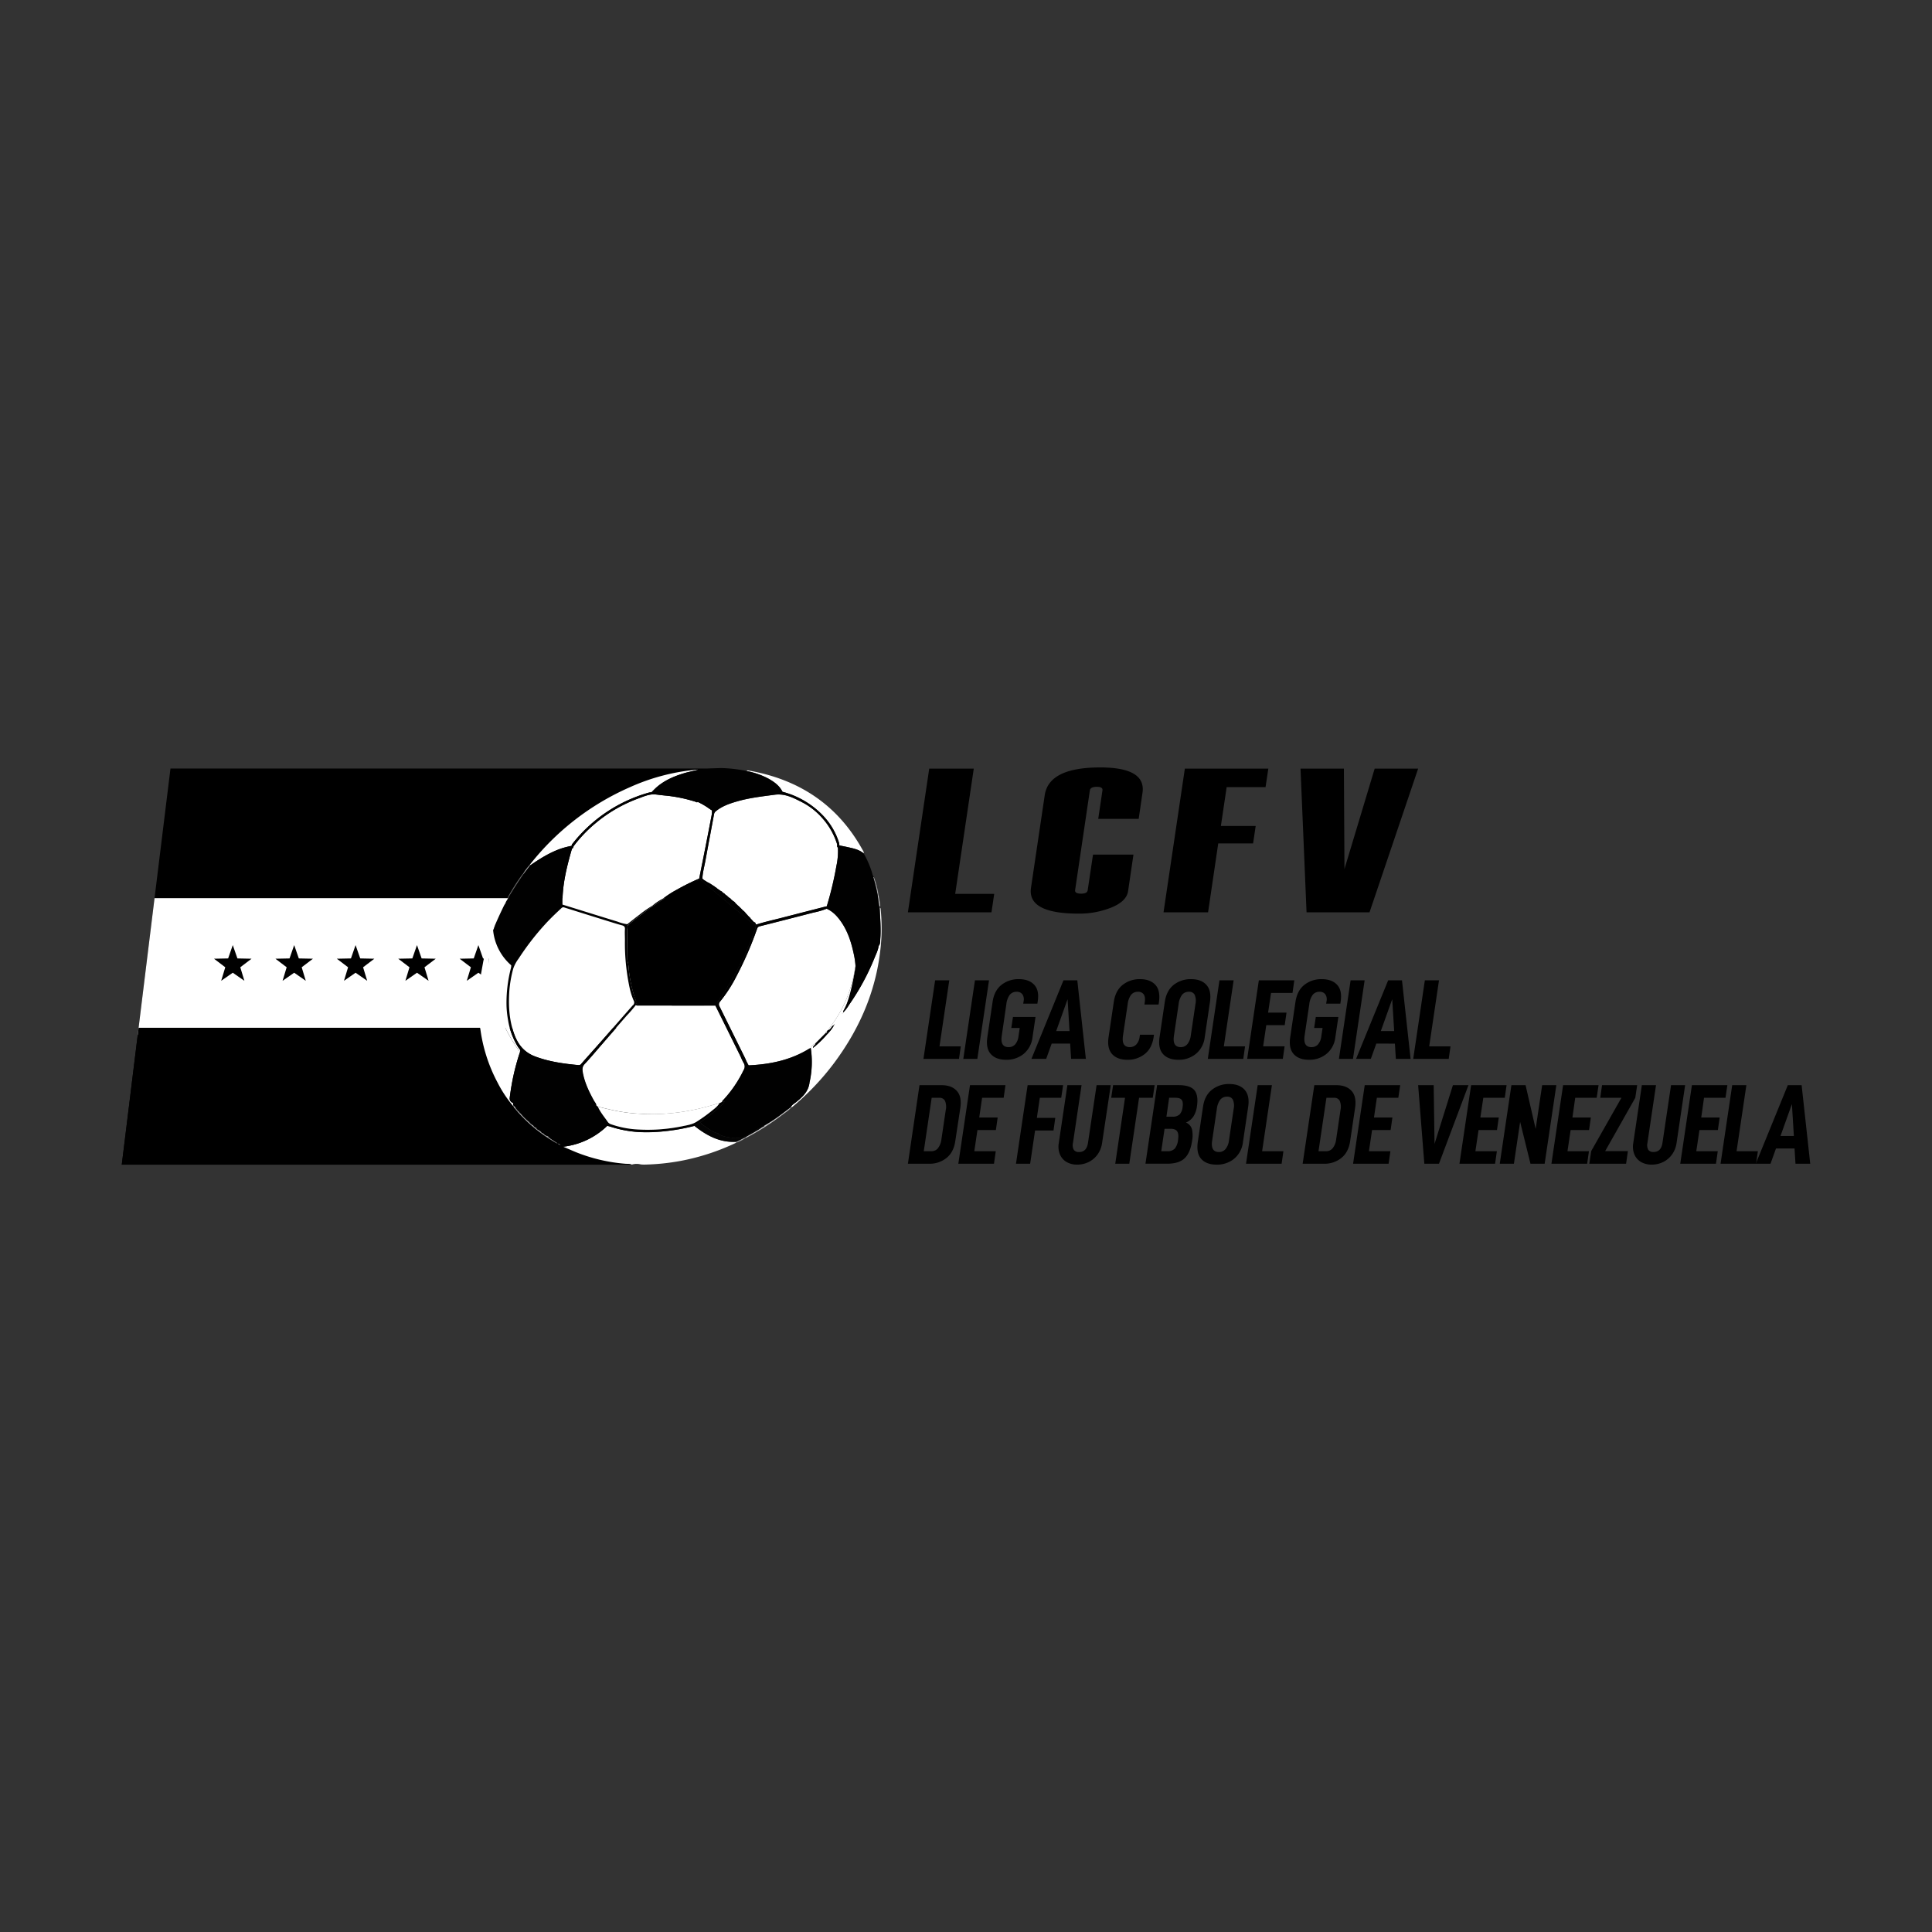 <svg id="Capa_1" data-name="Capa 1" xmlns="http://www.w3.org/2000/svg" xmlns:xlink="http://www.w3.org/1999/xlink" viewBox="0 0 1080 1080"><rect x="0" y="0" width="1080" height="1080" fill="#333333" stroke="none"/><defs><style>.cls-1{clip-path:url(#clip-path);}.cls-2{fill:#fff;}.cls-3{fill:#c4c4c5;}.cls-4{fill:#a4a4a5;}.cls-5{fill:#606060;}.cls-6{fill:#010101;}.cls-7{fill:#eee;}.cls-8{fill:#040404;}.cls-9{fill:#eaeaea;}</style><clipPath id="clip-path"><polygon points="357.93 651.05 68.07 651.05 95.3 429.6 401.96 429.6 357.93 651.05"/></clipPath></defs><polygon points="357.93 651.05 68.07 651.05 95.3 429.6 401.96 429.6 357.93 651.05"/><g class="cls-1"><rect class="cls-2" x="1.56" y="502.06" width="411.66" height="76.53"/><rect x="1.56" y="574.52" width="411.66" height="76.53"/></g><polygon points="130.12 543.76 123.64 548.27 125.93 540.71 119.63 535.93 127.53 535.77 130.12 528.31 132.72 535.77 140.62 535.93 134.32 540.71 136.61 548.27 130.12 543.76"/><polygon points="164.45 543.76 157.96 548.27 160.25 540.71 153.96 535.93 161.85 535.77 164.45 528.31 167.04 535.77 174.94 535.93 168.65 540.71 170.93 548.27 164.45 543.76"/><polygon points="198.77 543.76 192.29 548.27 194.58 540.71 188.28 535.93 196.18 535.77 198.77 528.31 201.37 535.77 209.26 535.93 202.97 540.71 205.26 548.27 198.77 543.76"/><polygon points="233.1 543.76 226.62 548.27 228.9 540.71 222.61 535.93 230.5 535.77 233.1 528.31 235.69 535.77 243.59 535.93 237.29 540.71 239.58 548.27 233.1 543.76"/><polygon points="267.42 543.76 260.94 548.27 263.23 540.71 256.93 535.93 264.83 535.77 267.42 528.31 270.02 535.77 277.92 535.93 271.62 540.71 273.91 548.27 267.42 543.76"/><path class="cls-2" d="M353.16,651.05c-1.12-.63-2.37-.39-3.55-.5a94.18,94.18,0,0,1-27.8-6.54c-2.21-.92-4.39-1.88-7-3a42.27,42.27,0,0,0,24.68-11.67,17.1,17.1,0,0,1,1.71.43,63.35,63.35,0,0,0,19,3.13,89.11,89.11,0,0,0,11.19-.54,109.59,109.59,0,0,0,16.79-3c.54.42,1.07.86,1.62,1.26,6.39,4.77,13.29,8.1,21.53,7.66v.6a125.82,125.82,0,0,1-30.85,10.07,124.09,124.09,0,0,1-20,2.06,16.18,16.18,0,0,1-2.94-.18A10.63,10.63,0,0,0,353.16,651.05Z"/><path class="cls-2" d="M491.12,528.75c1-1,.81-2.33.92-3.59.53-5.92,0-11.82-.3-17.73.61.12.54.61.58,1a110.44,110.44,0,0,1,.34,16.47c-1.63,25.92-11.09,48.85-26.5,69.48a145,145,0,0,1-22.84,24.07,1.72,1.72,0,0,1-1,.55l-.23-.2c.62-1.3,1.91-1.93,2.94-2.76,3.58-2.89,6.84-5.93,7.45-10.84,0-.44.18-.87.26-1.3a52,52,0,0,0,.44-18.12,5,5,0,0,1,2.67-2.55c0,1-1.39,1.19-1.35,2.53a55.87,55.87,0,0,0,7.8-7.53,22.62,22.62,0,0,0,3.94-5.12.61.61,0,0,0,.29-.59l.29-.3.13-.13-.13.12-.3.3a.59.59,0,0,0-.3.59c-.78.09-1.09.72-1.51,1.25s-.86,1.31-1.73,1.45a31.79,31.79,0,0,1,3.1-4.44,71.51,71.51,0,0,0,9.14-18.47,98.67,98.67,0,0,0,3-12.92c.44.27.69-.2,1.05-.25a11.74,11.74,0,0,1,0,1.78,73.13,73.13,0,0,1-7.41,22.8,3.07,3.07,0,0,0-.57,1.65c-.09.11-.19.21-.28.31l-.22.33.11.08.12-.4.31-.28a22.48,22.48,0,0,0,3.31-4.33,131.8,131.8,0,0,0,14.24-26.26C489.71,533.26,490.86,531.15,491.12,528.75Z"/><path class="cls-2" d="M482.8,477.07c-2.6-2.22-5.84-2.81-9-3.53-1.52-.34-3.06-.63-4.59-.94a8,8,0,0,0-.17-1.46,38.52,38.52,0,0,0-8.62-14.86,48,48,0,0,0-23-13.67c-1.72-3.51-4.76-5.6-8-7.42A43.29,43.29,0,0,0,417.3,431c.5-.56,1.12-.27,1.66-.18,27.82,5,49.32,19.16,63.19,44.22C482.5,475.64,483,476.25,482.8,477.07Z"/><path class="cls-3" d="M442.31,619c-1.24,1.65-3,2.67-4.61,3.9a139.76,139.76,0,0,1-19.93,12.79c-.35.19-.72.33-1.08.49l-.32-.31c3.27-2,6.71-3.68,9.85-5.89h0c.48-.21,1-.37,1.19-.95a81.83,81.83,0,0,0,8.82-5.81l5.86-4.42Z"/><path class="cls-4" d="M490.61,500.35a95.22,95.22,0,0,0-2.37-9.7.36.36,0,0,1,.23-.47,50.74,50.74,0,0,1,2.63,10.14Z"/><path class="cls-3" d="M490.61,500.35l.49,0c.29,1.65.6,3.3.84,5,.07.52.42,1.21-.43,1.5Z"/><path class="cls-4" d="M416.37,635.91l.32.31a22.75,22.75,0,0,1-5.37,2.65v-.6C413.11,637.72,414.64,636.58,416.37,635.91Z"/><path class="cls-2" d="M390,448.24a39.82,39.82,0,0,1,6.7,3.95c.43.31.9.54,1.3.88a18,18,0,0,1-.11,2.21q-1.69,8.91-3.44,17.8c-1.18,6-2.39,12-3.59,18.06a129.12,129.12,0,0,0-12.58,6.25,53,53,0,0,0-7.48,4.83,30.39,30.39,0,0,0-6.16,4.12,59.22,59.22,0,0,0-7.17,5c-2.18,1.61-4.28,3.33-6.42,5l-.3.23-.17.07a24.63,24.63,0,0,1-5.4-1.45c-10.25-3.14-20.48-6.34-30.72-9.52-.24-10.75,2.33-21,5.28-31.22.8-.24.69-1.11,1.1-1.64A76.18,76.18,0,0,1,333,460.1a80.52,80.52,0,0,1,23.85-13.77c3.07-1.12,6.13-2.55,9.55-2.23,1.66.16,3.32.41,5,.57a81.16,81.16,0,0,1,17.58,3.57C389.24,448.34,389.62,448.77,390,448.24Z"/><path class="cls-2" d="M389.87,430.21A116.19,116.19,0,0,0,352.24,440,145.17,145.17,0,0,0,296,483.61l.49.05c5.38-3.7,10.89-7.15,17.1-9.31a46.57,46.57,0,0,1,6-1.53c-.08-.73.45-1.2.83-1.68a82.66,82.66,0,0,1,42-28,5,5,0,0,1,1.74-.23c1-1,2-2.09,3.12-3.05,4.45-3.78,9.66-6,15.16-7.65,2.55-.78,5.19-1.2,7.75-1.93A1,1,0,0,1,389.87,430.21Z"/><path class="cls-5" d="M283.88,502.41l-.17-.55a120,120,0,0,1,8.41-13.29c.08-.1.24-.14.36-.21l.22.33C289.59,493.16,286.68,497.75,283.88,502.41Z"/><path class="cls-4" d="M296,483.61l.49.05-3.8,5-.22-.33A30.32,30.32,0,0,1,296,483.61Z"/><path class="cls-2" d="M270.24,535.48a1.1,1.1,0,0,0,.72-.85q1.05-4.07,2.12-8.11c.62,0,.57.44.54.83-.07,1-.23,2-.26,3.08a101.29,101.29,0,0,0,1.75,21.91,87.75,87.75,0,0,0,14.8,34.7c.24.33.42.67.89.67a127.11,127.11,0,0,0-5.46,23c-.15,1.07-.32,2.14-.42,3.22a2.57,2.57,0,0,0,1.89,2.6.16.16,0,0,0,.13.17c-.25.2-.21.4,0,.6-.3.37.53.71,0,1.09A67.91,67.91,0,0,1,278.06,605a88.42,88.42,0,0,1-9.51-29.54c-.05-.39-.17-.77-.26-1.16a150.06,150.06,0,0,1-.58-16.69,91.61,91.61,0,0,1,1.08-11.46,14.84,14.84,0,0,0,.09-1.63c.44-2.46.89-4.92,1.33-7.38C270.32,536.62,270.61,536.06,270.24,535.48Z"/><path class="cls-2" d="M290.8,587.71c-.47,0-.65-.34-.89-.67a87.75,87.75,0,0,1-14.8-34.7,101.29,101.29,0,0,1-1.75-21.91c0-1,.19-2,.26-3.08,0-.39.08-.84-.54-.83a48.85,48.85,0,0,1,2.12-6.32c.05-.13.31-.19.47-.28a29.76,29.76,0,0,0,10.12,19.67,5.45,5.45,0,0,1-.17,1.6A77.33,77.33,0,0,0,283.14,562a53.29,53.29,0,0,0,.89,8.35,40.47,40.47,0,0,0,5.6,15c.45.68,1.18,1.22,1.23,2.14A.66.66,0,0,1,290.8,587.71Z"/><path class="cls-6" d="M331.87,617.74l1.46.26.85.63c1.35,3,3.43,5.5,5.29,8.17a3.69,3.69,0,0,0,1.83,1.63,54.38,54.38,0,0,0,15,3,96.76,96.76,0,0,0,24.84-1.77c2.91-.62,5.9-1,8.51-2.74a88.52,88.52,0,0,0,7.81-5.59c1.68-1.41,3.61-2.62,4.69-4.65l1.4-.71,1.49-.26-.83,1.25a88.42,88.42,0,0,1-12.49,10.18l-3.56,2.26a109.59,109.59,0,0,1-16.79,3,89.11,89.11,0,0,1-11.19.54,63.35,63.35,0,0,1-19-3.13,17.1,17.1,0,0,0-1.71-.43c-1.22-2.29-3-4.21-4.42-6.37A37.48,37.48,0,0,1,331.87,617.74Z"/><path class="cls-4" d="M301.51,631.91l0,.11.11,0,1,.77a1.34,1.34,0,0,0,.78.62l.36.18,0-.05a3.68,3.68,0,0,0,1.9,1.37l.95.3c-.22.61.25.65.62.78h.07c.11.41.45.53.81.62l0,.06,3.56,2.31c-.39.28-.58,0-.77-.07a82.69,82.69,0,0,1-21.75-17.65,1.58,1.58,0,0,1-.13-.26l.27-.28,1.18,1.06a.41.41,0,0,0,.43.44,29.18,29.18,0,0,0,4.9,4.91l0,.12.11,0a6.09,6.09,0,0,0,2.19,1.84l0,0a2.43,2.43,0,0,0,1.75,1.38c.07.68.67.85,1.12,1.16Z"/><path class="cls-4" d="M313.42,640a2.17,2.17,0,0,1-1.6-.79C312.59,639.19,313,639.72,313.42,640Z"/><path class="cls-3" d="M287,618.37c.19-.35.4,0,.6,0l.28.3.56,1-.27.27A3.51,3.51,0,0,1,287,618.37Z"/><path class="cls-3" d="M289.36,620.73l-.27.28a3,3,0,0,1-.95-1.14l.27-.27Z"/><path class="cls-7" d="M282.82,504.16a3.52,3.52,0,0,1-.83,1.6C281.94,505.06,282,504.39,282.82,504.16Z"/><path class="cls-7" d="M276.56,517.54a.52.52,0,0,1-.25.6C275.86,517.72,276.17,517.61,276.56,517.54Z"/><path class="cls-8" d="M388.17,629.35l3.56-2.26c-.12,1.35,1.09,1.62,1.85,2.2,2.43,1.81,4.88,3.61,7.92,4.31.12.59.65.69,1.09.86a18.53,18.53,0,0,0,6.35,1.45c1.36.57,2.78.16,4.16.28a3.45,3.45,0,0,0,1.73-.27,95,95,0,0,0,8.95-5.08c.81-.29,1.46-1,2.44-.82-3.14,2.21-6.58,3.91-9.85,5.89-1.73.67-3.26,1.81-5.05,2.36-8.24.44-15.14-2.89-21.53-7.66C389.24,630.21,388.71,629.77,388.17,629.35Z"/><path class="cls-2" d="M455.84,583.27a5,5,0,0,0-2.67,2.55,7.7,7.7,0,0,0-.92.43c-10.36,6.39-21.83,8.73-33.8,9.27a25.86,25.86,0,0,1-1.9-3.84q-7.17-14.52-14.33-29a2.22,2.22,0,0,1,.23-2.78,78.79,78.79,0,0,0,9.24-14.29,194.49,194.49,0,0,0,11.51-26.5,1.9,1.9,0,0,1,1.55-1.34q15-3.78,30-7.67a40.28,40.28,0,0,0,7.31-2.13c3.54,1.54,6,4.28,8.14,7.36,3.72,5.38,5.65,11.48,7,17.82a43.33,43.33,0,0,1,1,6.89,98.67,98.67,0,0,1-3,12.92,71.51,71.51,0,0,1-9.14,18.47,31.79,31.79,0,0,0-3.1,4.44,1,1,0,0,0-.58.61,1.31,1.31,0,0,0-.92,1.16Z"/><path class="cls-2" d="M392.61,491.39c.13-3.32,1-6.51,1.63-9.75,1.6-8.82,3.28-17.62,4.91-26.43a2.6,2.6,0,0,1,1-1.7c3.5-2.85,7.65-4.29,11.88-5.5,6.87-2,13.95-2.78,21-3.73,5.78-.78,10.4,1.71,15.12,4.09A38.55,38.55,0,0,1,459.37,457a39.23,39.23,0,0,1,8.53,14.77c.21.68-.27,1.52.5,2.05a38.84,38.84,0,0,1-.77,9.86,190.32,190.32,0,0,1-5.38,22.72,2.1,2.1,0,0,1-.21.39,3.15,3.15,0,0,0-.44,0q-12.35,3.17-24.68,6.35c-4.69,1.22-9.43,2.23-14.05,3.72l-.4-.12-.14-.47a.57.57,0,0,0-.57-.61.62.62,0,0,0-.24-.08l-.28-.31A4.12,4.12,0,0,0,421,515l-.41-.49-.3-.3a4.12,4.12,0,0,0-.28-.31c-.09-.11-.19-.21-.28-.31l-.29-.31a1,1,0,0,0-.56-.62l-.29-.31c-.09-.1-.19-.2-.28-.31l-.3-.3c-.13-.16-.27-.32-.4-.49l-.3-.3c-.1-.1-.2-.19-.29-.29a8.17,8.17,0,0,0-1.77-1.8l-.29-.3-.59-.6-.3-.3-.3-.3-.3-.29-.31-.28-.3-.3-.48-.38-.3-.31-.3-.29-.32-.29-.31-.29a2.44,2.44,0,0,0-1.23-1.14l-.3-.29-.31-.28-.49-.39-.32-.3a.88.88,0,0,0-.65-.53l-.32-.28-.5-.38-.32-.28a.9.9,0,0,0-.65-.53l-.32-.28-.51-.41a.93.93,0,0,0-.64-.52l-.32-.27-.52-.41a.86.86,0,0,0-.68-.48l-.52-.36-.35-.25-.53-.36-.35-.25-.54-.37a1.39,1.39,0,0,0-.88-.6,2.31,2.31,0,0,0-1.21-.85,1.64,1.64,0,0,0-.89-.61,1.56,1.56,0,0,0-.93-.54,1.88,1.88,0,0,0-1.12-.66c-.13-.07-.25-.15-.37-.23l-2.16-1.37c-.06-.33-.29-.37-.57-.36Z"/><path class="cls-9" d="M471,566.31l-.12.4-.11-.08.22-.33Z"/><path class="cls-4" d="M466.21,573.14a.59.59,0,0,1,.3-.59h0a.61.61,0,0,1-.29.59Z"/><path class="cls-9" d="M471.28,566l-.31.28h0c.09-.1.19-.2.28-.31Z"/><path class="cls-4" d="M466.81,572.25l.13-.12-.13.13Z"/><path class="cls-4" d="M466.81,572.26l-.29.3h0l.3-.3Z"/><path class="cls-8" d="M426.21,630c0-.83.61-.87,1.19-.95C427.22,629.65,426.69,629.81,426.21,630Z"/><path d="M286.94,616.71c.22.2.27.4,0,.6C286.73,617.11,286.69,616.91,286.94,616.71Z"/><path class="cls-2" d="M349.3,525.57a119.08,119.08,0,0,0,2.69,27,37,37,0,0,0,2.23,6.9,2.07,2.07,0,0,1-.45,2.52c-4.9,5.54-9.74,11.13-14.63,16.69-4,4.59-8.12,9.16-12.18,13.73-.72.82-1.44,1.63-2.14,2.45a1.59,1.59,0,0,1-1.45.57c-8.2-.76-16.3-1.88-24.1-4.78-5.92-2.2-9.51-6.34-11.67-12.13-2.93-7.82-3.42-15.92-2.91-24.1a65.9,65.9,0,0,1,2.23-12.94,19.82,19.82,0,0,1,3-5.57,146,146,0,0,1,14.32-18.65c3-3.34,6.26-6.46,9.56-9.51a1.48,1.48,0,0,1,1.7-.4q13.25,4.19,26.53,8.29c1.88.58,3.77,1.17,5.67,1.67,1.16.31,1.73.81,1.64,2.15C349.2,521.5,349.3,523.54,349.3,525.57Z"/><path class="cls-2" d="M400,562.1,414,590.62a34.18,34.18,0,0,0,1.72,3.61,3.62,3.62,0,0,1,0,3.89,67,67,0,0,1-11.45,16.82,1.8,1.8,0,0,0-.64,1l-1.4.71c-2.17.61-4.34,1.25-6.52,1.84a119.19,119.19,0,0,1-33.39,4.34c-1.63,0-3.24-.19-4.86-.25a90.93,90.93,0,0,1-14.89-2c-2.78-.59-5.54-1.29-8.32-1.94l-.85-.63c-.06-1.12-.86-1.88-1.35-2.77-2.77-5-5.21-10.1-6.23-15.77-.3-1.7-.35-3.14,1-4.61,3.4-3.63,6.58-7.47,9.85-11.23q6.88-7.93,13.79-15.84a73.88,73.88,0,0,0,5.13-5.93,2.78,2.78,0,0,0,1.42.27Z"/><path d="M364.77,506.58c2.16-1.26,4.18-2.72,6.21-4.18,4-2.32,7.95-4.88,12.13-6.93,2.51-1.23,5.06-2.37,7.59-3.55.41-.19.8-.45,1.16.06.22.19.3.67.75.35l-.08,0c-.15.49.32.54.55.73,7.14,6,14.27,12.06,21.46,18a91.74,91.74,0,0,0,7.68,6.24v-.07l.15.31c.33.49-.22,1-.06,1.44h0a33.83,33.83,0,0,0-2.36,6.54h0a2.28,2.28,0,0,0-.58,1.49h0a3.94,3.94,0,0,0-.89,2.07h0a3.76,3.76,0,0,0-.9,2.08h0a6.25,6.25,0,0,0-1.18,2.67h0a.72.72,0,0,0-.33.87h0c-.37.07-.33.34-.3.61h0a15.75,15.75,0,0,0-2.38,4.76h0c-.36.07-.36.32-.3.61v0c-.27,0-.25.16-.25.34h0a.51.51,0,0,0-.3.59h0a.51.51,0,0,0-.3.59h0a.51.51,0,0,0-.31.58h0a1.36,1.36,0,0,0-.62,1.18h0c-.33.08-.37.31-.3.6h0c-.26,0-.27.14-.27.33h0a.48.48,0,0,0-.31.58h0a1.26,1.26,0,0,0-.62,1.18h0c-.25,0-.26.15-.26.33h0a.48.48,0,0,0-.31.58h0a1.27,1.27,0,0,0-.62,1.17h0c-.32.08-.39.3-.32.59l0,0c-.27,0-.28.15-.28.33h0c-.31.08-.37.31-.31.59h0c-.24,0-.27.14-.26.33h0a1.24,1.24,0,0,0-.64,1.16h0c-.26,0-.28.14-.28.33h0c-.31.09-.37.31-.32.59h0c-.23,0-.27.14-.26.33h0a1.29,1.29,0,0,0-.64,1.16h0c-.25,0-.28.14-.28.33h0a.44.44,0,0,0-.32.58h0c-.24,0-.28.13-.28.32h0a.44.44,0,0,0-.32.58h0c-.24,0-.28.13-.27.32h0a.44.44,0,0,0-.33.58h0c-.24,0-.28.14-.28.33h0a.44.44,0,0,0-.33.58h0c-.24,0-.28.13-.28.32h0a.45.45,0,0,0-.32.59h0c-.24,0-.28.12-.29.31h0a.43.43,0,0,0-.34.58h0c-.28-.06-.33.16-.43.33-.21.48-.34,1-1.1.61a2.89,2.89,0,0,0-1.18,0H357.42c-.74,0-1.49.12-1.86-.75-.37-1.06-.77-2.12-1.11-3.19a78.17,78.17,0,0,1-3-14.85,19,19,0,0,0-.73-4.68L350.53,520a7.41,7.41,0,0,0,.2-2.44,79.35,79.35,0,0,1,7.9-6.39C360.65,509.58,362.72,508.1,364.77,506.58Z"/><path class="cls-8" d="M295.87,627.14a29.18,29.18,0,0,1-4.9-4.91c1.11-.05,1.45,1,2.14,1.53s1.06,1,1.59,1.45C295,625.91,296,626.18,295.87,627.14Z"/><path class="cls-8" d="M289.36,620.73l-.95-1.13-.56-1,.4,0c1,.88,2.2,1.63,2.29,3.18Z"/><path d="M288.25,618.61l-.4,0-.28-.3C287.93,618.1,288.17,618.14,288.25,618.61Z"/><path d="M305.75,634.93a3.68,3.68,0,0,1-1.9-1.37c.56-.2,1,.21,1.53.27C305.51,634.19,305.63,634.56,305.75,634.93Z"/><path d="M308.2,636.62c-.36-.09-.7-.21-.81-.62C307.91,635.87,308.42,635.76,308.2,636.62Z"/><path d="M307.32,636c-.37-.13-.84-.17-.62-.78C307.13,635.3,307.55,635.39,307.32,636Z"/><path class="cls-8" d="M298.2,629.12a6.09,6.09,0,0,1-2.19-1.84A2,2,0,0,1,298.2,629.12Z"/><path class="cls-8" d="M300,630.47a2.43,2.43,0,0,1-1.75-1.38c.87-.27,1.21.58,1.82.85Z"/><path d="M302.69,632.81l-1-.77C302.22,632,302.75,632,302.69,632.81Z"/><path d="M301.51,631.91l-.42-.28.29-.24Z"/><path d="M303.83,633.61l-.36-.18c.08-.09.18-.28.24-.26C304,633.23,303.86,633.44,303.83,633.61Z"/><path class="cls-2" d="M334.18,618.63c2.78.65,5.54,1.35,8.32,1.94a90.93,90.93,0,0,0,14.89,2c1.62.06,3.23.23,4.86.25a119.19,119.19,0,0,0,33.39-4.34c2.18-.59,4.35-1.23,6.52-1.84-1.08,2-3,3.24-4.69,4.65a88.52,88.52,0,0,1-7.81,5.59c-2.61,1.76-5.6,2.12-8.51,2.74a96.76,96.76,0,0,1-24.84,1.77,54.38,54.38,0,0,1-15-3,3.69,3.69,0,0,1-1.83-1.63C337.61,624.13,335.53,621.62,334.18,618.63Z"/><path class="cls-3" d="M462.39,576.45c0,.63-.18,1.11-.92,1.16A1.31,1.31,0,0,1,462.39,576.45Z"/><path class="cls-6" d="M491.74,507.43c-.35-.12-.31-.38-.23-.65l-.9-6.43a95.22,95.22,0,0,0-2.37-9.7.36.36,0,0,1,.23-.47,3.07,3.07,0,0,1-.56-.82,51.26,51.26,0,0,0-5.11-12.29c-2.6-2.22-5.84-2.81-9-3.53-1.52-.34-3.06-.63-4.59-.94a8,8,0,0,0-.17-1.46,38.52,38.52,0,0,0-8.62-14.86,48,48,0,0,0-23-13.67h0c-1.72-3.51-4.76-5.6-8-7.42A43.29,43.29,0,0,0,417.3,431c-.75-.15-1.49-.33-2.25-.45a78.42,78.42,0,0,0-11.42-1.19c-3.76-.06-12.38.89-12.53.89h-.2a1.67,1.67,0,0,1-.52.08h-.2c-2.56.73-5.2,1.15-7.75,1.93-5.5,1.68-10.71,3.87-15.16,7.65-1.12,1-2.09,2-3.12,3.05h0a5,5,0,0,0-1.74.23,82.66,82.66,0,0,0-42,28c-.38.48-.91.95-.83,1.68a46.57,46.57,0,0,0-6,1.53c-6.21,2.16-11.72,5.61-17.1,9.31-1.26,1.68-2.53,3.35-3.8,5-3.11,4.47-6,9.06-8.82,13.72-.35.58-.71,1.16-1.06,1.75a3.52,3.52,0,0,1-.83,1.6q-2.88,5.81-5.43,11.78a.52.52,0,0,1-.25.6,5.21,5.21,0,0,1-.64,1.78,29.76,29.76,0,0,0,10.12,19.67,5.45,5.45,0,0,1-.17,1.6A77.33,77.33,0,0,0,283.14,562a53.29,53.29,0,0,0,.89,8.35,40.47,40.47,0,0,0,5.6,15c.45.68,1.18,1.22,1.23,2.14h0a.66.66,0,0,1-.06.27,127.11,127.11,0,0,0-5.46,23c-.15,1.07-.32,2.14-.42,3.22a2.57,2.57,0,0,0,1.89,2.6,3.08,3.08,0,0,1-.75-1.61,3.08,3.08,0,0,0,.75,1.61.16.16,0,0,0,.13.17c.22.2.27.4,0,.6s.29.6.17.91c.15-.06.3.12.45.13.36-.25.6-.21.68.26,1,.88,2.2,1.63,2.29,3.18a.41.41,0,0,0,.43.44c1.11-.05,1.45,1,2.14,1.53s1.06,1,1.59,1.45a56.08,56.08,0,0,0,1.6-7.22,56.08,56.08,0,0,1-1.6,7.22c.29.7,1.31,1,1.17,1.93l0,.12.11,0a2,2,0,0,1,2.19,1.84l0,0c.87-.27,1.21.58,1.82.85h0l-.07.53c.07.68.67.85,1.12,1.16l.29-.24.13.52,0,.11.11,0c.57,0,1.1,0,1,.77a1.34,1.34,0,0,0,.78.62c.08-.09.18-.28.24-.26.24.06.15.27.12.44l0-.05c.56-.2,1,.21,1.53.27h0l.37,1.1.95.3c.43.07.85.16.62.78h.07c.52-.13,1-.24.81.62l0,.06a1.72,1.72,0,0,1,1.75.29,1.72,1.72,0,0,0-1.75-.29l3.23,2.09a17.09,17.09,0,0,1,3.7,2.19,42.12,42.12,0,0,0,24.4-11.62c-1.22-2.29-3-4.21-4.42-6.37a37.48,37.48,0,0,1-3.22-5.23c-1.21-2.07-2.36-4.17-3.39-6.31,1,2.14,2.18,4.24,3.39,6.31l1.46.26c-.06-1.12-.86-1.88-1.35-2.77-2.77-5-5.21-10.1-6.23-15.77-.3-1.7-.35-3.14,1-4.61,3.4-3.63,6.58-7.47,9.85-11.23q6.88-7.93,13.79-15.84a73.88,73.88,0,0,0,5.13-5.93,2.78,2.78,0,0,0,1.42.27l43.07,0L414,590.62a34.18,34.18,0,0,0,1.72,3.61,3.62,3.62,0,0,1,0,3.89,67,67,0,0,1-11.45,16.82,1.8,1.8,0,0,0-.64,1l1.49-.26c.21-.15.41-.31.6-.47-.19.16-.39.32-.6.47-.28.41-.56.83-.83,1.25a88.42,88.42,0,0,1-12.49,10.18c-.12,1.35,1.09,1.62,1.85,2.2,2.43,1.81,4.88,3.61,7.93,4.31.11.59.64.69,1.08.86a18.53,18.53,0,0,0,6.35,1.45h0c1.36.57,2.78.16,4.16.28a3.45,3.45,0,0,0,1.73-.27,95,95,0,0,0,8.95-5.08c.81-.29,1.46-1,2.43-.82,0-.83.61-.87,1.19-.95a81.83,81.83,0,0,0,8.82-5.81h0l5.86-4.42c.62-1.3,1.91-1.93,2.94-2.76,3.58-2.89,6.84-5.93,7.45-10.84,0-.44.18-.87.26-1.3a52,52,0,0,0,.44-18.12,7.7,7.7,0,0,0-.92.43c-10.36,6.39-21.83,8.73-33.8,9.27a25.86,25.86,0,0,1-1.9-3.84q-7.17-14.52-14.33-29a2.22,2.22,0,0,1,.23-2.78,78.79,78.79,0,0,0,9.24-14.29,194.49,194.49,0,0,0,11.51-26.5,1.9,1.9,0,0,1,1.55-1.34q15-3.78,30-7.67a40.28,40.28,0,0,0,7.31-2.13c3.54,1.54,6,4.28,8.14,7.36,3.72,5.38,5.65,11.48,7,17.82a43.93,43.93,0,0,1,1,6.75c-.16,1.58-2.67,17.54-6.36,24.47a3.07,3.07,0,0,0-.57,1.65l0,0a22.48,22.48,0,0,0,3.31-4.33,131.8,131.8,0,0,0,14.24-26.26c.88-2.18,2-4.29,2.29-6.69,1-1,.81-2.33.92-3.59C492.57,519.24,492,513.34,491.74,507.43Zm-66.47,88.31-.45,2.5.45-2.5ZM409.7,632.87c.1-.48.2-1,.29-1.45C409.9,631.9,409.8,632.39,409.7,632.87ZM433,594.55a1.62,1.62,0,0,1,.29.19.78.78,0,0,1,.22.38.78.78,0,0,0-.22-.38,1.62,1.62,0,0,0-.29-.19Zm.57-151.62-1.47.08Zm-8.35.87c-1.32.19-2.63.41-3.94.66C422.57,444.21,423.88,444,425.2,443.8Zm-5.9,1c-1.53.32-3.05.67-4.57,1.06C416.25,445.51,417.77,445.16,419.3,444.84Zm-8.36,2.09c-4.35,1.26-8.57,2.85-12.08,6a.9.9,0,0,1-.55.23.9.9,0,0,0,.55-.23C402.37,449.78,406.59,448.19,410.94,446.93ZM319.7,474.44c.8-.24.69-1.11,1.1-1.64A76.18,76.18,0,0,1,333,460.1a80.52,80.52,0,0,1,23.85-13.77c3.07-1.12,6.13-2.55,9.55-2.23,1.66.16,3.32.41,5,.57a81.16,81.16,0,0,1,17.58,3.57c.32.1.7.53,1,0a.48.48,0,0,0-.25-.3.48.48,0,0,1,.25.3,39.82,39.82,0,0,1,6.7,3.95c.43.31.9.54,1.3.88a18,18,0,0,1-.11,2.21q-1.69,8.91-3.44,17.8c-1.18,6-2.39,12-3.59,18.06a129.12,129.12,0,0,0-12.58,6.25,53,53,0,0,0-7.48,4.83h0a30.39,30.39,0,0,0-6.16,4.12,59.22,59.22,0,0,0-7.17,5c-2.18,1.61-4.28,3.33-6.42,5l-.3.23-.17.07a24.63,24.63,0,0,1-5.4-1.45c-10.25-3.14-20.48-6.34-30.72-9.52C314.18,494.91,316.75,484.64,319.7,474.44Zm87.14,27.08h0l0,0Zm1.79,1.47Zm3.56,3.27ZM422.25,517l-.14-.12.14.12Zm-.25-.62h0a.29.29,0,0,0,0,.09A.29.29,0,0,1,422,516.36Zm0,.35a.47.47,0,0,1,0-.17A.47.47,0,0,0,422,516.71Zm0-.36Zm-.66-.52h0l0,0Zm-.81-1.27Zm-2.13-2h0l0,0Zm-.29-.3Zm-.85-1.23h0Zm-1.48-.9h0l0,0Zm-.58-.69h0l.29.39ZM411.88,506Zm-.61-.58h0l0,0Zm-3.61-3.22h0l.08-.09Zm-3.27-2.68h0l.08-.07Zm-1.5-1.15h0l.08-.09Zm-.53-.36h0l.11-.12Zm-3.19-1.87Zm-1.2-.9Zm-.36-.51-.54-.14-.08-.11.08.11.54.14Zm-2.05-1.21h0l0,0ZM322,598.13h0q-1.2,6.38-2.42,12.74Q320.81,604.5,322,598.13Zm-5.64,0h0L314,598l2.39.16h0Zm-.11,2.31c0,.14,0,.27-.05.41C316.22,600.72,316.23,600.59,316.25,600.45Zm-.81,4.5c-.09.4-.18.81-.26,1.22C315.26,605.76,315.35,605.35,315.44,605Zm8.75.57c.49,1.69,1,3.38,1.38,5.09h0a3,3,0,0,0-.42,1.16,3.17,3.17,0,0,1,.41-1.16C325.2,608.9,324.68,607.21,324.19,605.52Zm.37-5.32a6.73,6.73,0,0,1-.1-.67,6.73,6.73,0,0,0,.1.67c.22,1.1.49,2.18.8,3.24C325.05,602.38,324.78,601.3,324.56,600.2Zm-.33-2.6Zm.16,1,0,.3Zm-.8-1.91h0Zm.05,0a1.64,1.64,0,0,1,.25.21h0A1.64,1.64,0,0,0,323.64,596.73Zm.28.25.15.22Zm-2.87-.42Zm-6.57-.7a64.13,64.13,0,0,1-13.19-3.08c-1.08-.38-2.15-.79-3.2-1.24,1.05.45,2.12.86,3.2,1.24a64.13,64.13,0,0,0,13.19,3.08c.86.12,1.72.23,2.58.32C316.2,596.09,315.34,596,314.48,595.86Zm-27.05,9.69.15-.74Zm.76-3.57c.37-1.57.76-3.14,1.19-4.7C289,598.84,288.56,600.41,288.19,602Zm3.36-11.74c-.19.57-.38,1.13-.56,1.7.18-.57.37-1.13.56-1.7a3,3,0,0,1,.15-.38A3,3,0,0,0,291.55,590.24Zm-.6-2.82a.34.34,0,0,1,.14,0A.34.34,0,0,0,291,587.42Zm.79,2.37a.35.35,0,0,1,.34-.21A.35.35,0,0,0,291.74,589.79Zm4.48,2.67a56.78,56.78,0,0,0,9.2,4.13,15.91,15.91,0,0,1,4,.76,15.91,15.91,0,0,0-4-.76A56.78,56.78,0,0,1,296.22,592.46Zm4.59,36A4.91,4.91,0,0,0,301,628,4.91,4.91,0,0,1,300.81,628.49Zm12.61,10.39a6.17,6.17,0,0,0,2.23,0A6.17,6.17,0,0,1,313.42,638.88Zm3.05-.09-.44.08Zm17.37-11.92a5.83,5.83,0,0,1-1.17,4.14c-.08.1-.17.19-.26.29.09-.1.18-.19.26-.29a5.83,5.83,0,0,0,1.17-4.14,6.55,6.55,0,0,0-.1-.79A6.55,6.55,0,0,1,333.84,626.87Zm-.45-1.85a2.52,2.52,0,0,1,.14.33,2.52,2.52,0,0,0-.14-.33c-1.45-3-3.74-5.46-5.06-8.53-.19-.44-.38-.87-.58-1.31.2.44.39.87.58,1.31C329.65,619.56,331.94,622,333.39,625Zm20.38-63c-4.9,5.54-9.74,11.13-14.63,16.69-4,4.59-8.12,9.16-12.18,13.73-.72.82-1.44,1.63-2.14,2.45a1.59,1.59,0,0,1-1.45.57c-8.2-.76-16.3-1.88-24.1-4.78-5.92-2.2-9.51-6.35-11.67-12.13-2.93-7.82-3.42-15.92-2.91-24.1a65.9,65.9,0,0,1,2.23-12.94,19.82,19.82,0,0,1,3-5.57,146,146,0,0,1,14.32-18.65c3-3.34,6.26-6.46,9.56-9.51a1.48,1.48,0,0,1,1.7-.4q13.25,4.19,26.53,8.29c1.88.58,3.77,1.17,5.67,1.67,1.16.31,1.73.81,1.64,2.15-.14,2,0,4.06,0,6.09a119.08,119.08,0,0,0,2.69,27,37,37,0,0,0,2.23,6.9A2.07,2.07,0,0,1,353.77,562Zm1.92-1.23a1.37,1.37,0,0,0,1.15.77A1.37,1.37,0,0,1,355.69,560.78Zm45.86-1a.35.35,0,0,0,.26-.32h0A.35.35,0,0,1,401.55,559.76Zm.79-1a.32.32,0,0,0,.06-.23h0A.32.32,0,0,1,402.34,558.79Zm.66-1.12h0a.32.32,0,0,1-.06.23A.32.32,0,0,0,403,557.67Zm.45-.6a.2.2,0,0,0,.12-.13A.2.2,0,0,1,403.45,557.07Zm.14-.29h0a.49.49,0,0,1,0,.12A.49.49,0,0,0,403.59,556.78Zm.31-.2a.47.47,0,0,0,0-.17.78.78,0,0,0,0-.21h0a.78.78,0,0,1,0,.21A.47.47,0,0,1,403.9,556.58Zm.28-.69h0a.48.48,0,0,1,0,.12A.48.48,0,0,0,404.18,555.89Zm.32-.58h0a.75.75,0,0,1,0,.2A.75.75,0,0,0,404.5,555.31Zm.28-.31h0a.3.3,0,0,1-.06.22A.3.3,0,0,0,404.78,555Zm.59-.9h0a.33.33,0,0,1-.06.23A.33.33,0,0,0,405.37,554.1Zm.76-1.19c.11,0,.14-.15.13-.29h0C406.27,552.76,406.24,552.86,406.13,552.91Zm1.48-2.38c.11,0,.14-.15.13-.29h0C407.75,550.38,407.72,550.48,407.61,550.53Zm1.37-2a.65.65,0,0,0,.15-.18A.65.65,0,0,1,409,548.56Zm.27-1h0c0,.07,0,.13,0,.2S409.26,547.65,409.25,547.58Zm.53-.69a.3.3,0,0,0,0-.22h0A.3.3,0,0,1,409.78,546.89Zm1.23-2.3h0a.41.41,0,0,1,0,.11A.41.41,0,0,0,411,544.59Zm.9-1.21a1.49,1.49,0,0,0,0-.56h0A1.49,1.49,0,0,1,411.91,543.38Zm.63-1.39a.59.59,0,0,0,0-.14A.59.59,0,0,1,412.54,542Zm.54-1.27h0a.34.34,0,0,1,0,.23A.34.34,0,0,0,413.08,540.72Zm.32-.3a.44.44,0,0,1-.06.16.44.44,0,0,0,.06-.16s0-.06,0-.09S413.4,540.39,413.4,540.42Zm2.14-4.24.09-.32Zm4.86-11.36a16.25,16.25,0,0,0,.75-1.58A16.25,16.25,0,0,1,420.4,524.82Zm1.91-5.78a19.31,19.31,0,0,1-.84,3.39,19.31,19.31,0,0,0,.84-3.39,33.83,33.83,0,0,0-2.36,6.54h0a2.89,2.89,0,0,1,0,.65,2.89,2.89,0,0,0,0-.65,2.28,2.28,0,0,0-.58,1.49h0a2.66,2.66,0,0,1-.13,1.17,2.66,2.66,0,0,0,.13-1.17,3.94,3.94,0,0,0-.89,2.07h0a2.73,2.73,0,0,1,0,.91,2.73,2.73,0,0,0,0-.91,3.76,3.76,0,0,0-.9,2.08h0a4,4,0,0,1-.05.78,3.28,3.28,0,0,1-.18.61,3.28,3.28,0,0,0,.18-.61,4,4,0,0,0,.05-.78,6.25,6.25,0,0,0-1.18,2.67h0a2.72,2.72,0,0,1,0,.39,2.72,2.72,0,0,0,0-.39.73.73,0,0,0-.34.86c-.36.07-.32.34-.29.61a15.85,15.85,0,0,0-2.37,4.74c-.35.07-.36.32-.31.59-.26,0-.24.16-.24.34h0a.55.55,0,0,1,0,.28.55.55,0,0,0,0-.28.51.51,0,0,0-.3.59h0a.82.82,0,0,1,0,.21.82.82,0,0,0,0-.21.51.51,0,0,0-.3.59h0a.58.58,0,0,1,0,.37.58.58,0,0,0,0-.37.51.51,0,0,0-.31.58,1.38,1.38,0,0,0-.62,1.17c-.33.08-.37.31-.31.59-.24,0-.25.15-.25.33h0a.59.59,0,0,1,0,.29.59.59,0,0,0,0-.29.48.48,0,0,0-.31.58,1.25,1.25,0,0,0-.62,1.17c-.24,0-.25.15-.25.33h0a.55.55,0,0,1,0,.28.55.55,0,0,0,0-.28.48.48,0,0,0-.31.58,1.27,1.27,0,0,0-.62,1.17c-.32.08-.38.29-.32.57-.25,0-.26.15-.26.33-.31.08-.37.3-.31.58-.24,0-.27.14-.26.33h0c0,.07,0,.13,0,.2s0-.13,0-.2a1.25,1.25,0,0,0-.64,1.15c-.25,0-.27.14-.27.32a.45.45,0,0,0-.32.58c-.22,0-.26.15-.25.33h0a1.26,1.26,0,0,1-.09.71,1.26,1.26,0,0,0,.09-.71,1.31,1.31,0,0,0-.64,1.15c-.24,0-.27.14-.27.33a.43.43,0,0,0-.32.57c-.23,0-.27.13-.27.32a.43.43,0,0,0-.32.57c-.24,0-.28.14-.27.32a.44.44,0,0,0-.33.57c-.23,0-.27.14-.27.32a.44.44,0,0,0-.32.58c-.23,0-.27.13-.27.31a.46.46,0,0,0-.33.58c-.23,0-.27.12-.28.31a.42.42,0,0,0-.33.56c-.25,0-.31.18-.4.34-.21.48-.34,1-1.1.61a2.89,2.89,0,0,0-1.18,0H357.42c-.74,0-1.49.12-1.86-.75-.37-1.06-.77-2.12-1.11-3.19a78.17,78.17,0,0,1-3-14.85,19,19,0,0,0-.73-4.68L350.53,520h0a7.41,7.41,0,0,0,.2-2.44,79.35,79.35,0,0,1,7.9-6.39c2-1.56,4.09-3,6.14-4.56h0c2.16-1.26,4.18-2.72,6.21-4.18,4-2.32,7.95-4.88,12.13-6.93,2.51-1.23,5.06-2.37,7.59-3.55.41-.19.8-.45,1.16.06a1.06,1.06,0,0,1,.54.07,1.06,1.06,0,0,0-.54-.07c.2.17.29.61.66.4-.12.47.34.52.56.71,7.14,6,14.27,12.06,21.46,18a91.74,91.74,0,0,0,7.68,6.24v-.06h0l.15.31c.33.49-.22,1-.06,1.44Zm-14.92,32.23a1,1,0,0,0,.09-.3A1,1,0,0,1,407.39,551.27Zm60.24-67.55a190.32,190.32,0,0,1-5.38,22.72,2.1,2.1,0,0,1-.21.39,3.15,3.15,0,0,0-.44,0q-12.35,3.17-24.68,6.35c-4.69,1.22-9.43,2.23-14.05,3.72h0l-.4-.13h0l-.14-.47a.57.57,0,0,0-.57-.61.62.62,0,0,0-.24-.08h0l-.28-.31h0A4.12,4.12,0,0,0,421,515l-.41-.49h0l-.3-.3h0c-.09-.1-.18-.21-.28-.31h0c-.09-.11-.19-.21-.28-.31l-.1.1.1-.1-.29-.31-.13.14h0l.13-.14a1,1,0,0,0-.56-.62l0,0,0,0-.29-.31h0c-.09-.1-.19-.2-.28-.31h0l-.3-.3c-.13-.16-.27-.32-.4-.49h0l-.3-.3h0c-.1-.1-.2-.19-.29-.29a8.17,8.17,0,0,0-1.77-1.8h0l-.29-.3-.1.11h0l.1-.11-.59-.6h0l-.3-.3h0l-.3-.3,0,0,0,0-.29-.29a1.21,1.21,0,0,0-.16.16h0l.15-.16-.31-.29h0l-.3-.3-.14.17h0c.05-.05.09-.11.14-.17l-.48-.38h0l-.3-.31h0l-.3-.29h0l-.32-.29h0l-.31-.29a2.46,2.46,0,0,0-1.22-1.14l-.05,0,0,0-.3-.29h0l-.31-.28-.15.16h0l.15-.16-.49-.39h0l-.32-.3-.15.16h0l.15-.16a.88.88,0,0,0-.65-.53h0l-.32-.28-.15.17h0l.15-.17-.5-.38h0l-.32-.28-.15.16h0l.15-.16a.9.9,0,0,0-.65-.53h0l-.32-.28a1.15,1.15,0,0,0-.14.17h0a1.15,1.15,0,0,1,.14-.17l-.51-.41a.93.93,0,0,0-.64-.52h0l-.32-.27-.15.17h0l.15-.17-.52-.41a.86.86,0,0,0-.68-.48h0l-.52-.36h0l-.35-.25c-.05.05-.09.11-.14.17h0a1.15,1.15,0,0,1,.14-.17l-.53-.36-.15.15h0l.15-.15-.35-.25a2.09,2.09,0,0,1-.14.17h0a2.09,2.09,0,0,0,.14-.17l-.54-.37-.13.17h0l.13-.17a1.39,1.39,0,0,0-.88-.6,2.31,2.31,0,0,0-1.21-.85l-.15.16h0l.15-.16a1.64,1.64,0,0,0-.89-.61,1.56,1.56,0,0,0-.93-.54l-.1.11h0l.1-.11a1.88,1.88,0,0,0-1.12-.66h0c-.13-.07-.25-.15-.37-.23a1.47,1.47,0,0,0-.1.13h0l.1-.13-2.16-1.37c-.06-.33-.29-.37-.56-.36.12-3.31,1-6.5,1.62-9.74,1.6-8.82,3.28-17.62,4.91-26.43a2.6,2.6,0,0,1,1-1.7c3.5-2.85,7.65-4.29,11.88-5.5,6.87-2,13.95-2.78,21-3.73,5.78-.78,10.4,1.71,15.12,4.09A38.55,38.55,0,0,1,459.37,457a39.23,39.23,0,0,1,8.53,14.77c.21.68-.27,1.52.5,2.05A38.84,38.84,0,0,1,467.63,483.72Z"/><path class="cls-6" d="M287,618.37v0a.38.38,0,0,0,.15-.18Q287,618.24,287,618.37Z"/><path class="cls-6" d="M464.7,574.39c-.48.59-.86,1.31-1.73,1.45a1,1,0,0,0-.58.61c0,.63-.18,1.11-.92,1.16l-5.63,5.66c0,1-1.39,1.19-1.35,2.53a55.87,55.87,0,0,0,7.8-7.53,22.62,22.62,0,0,0,3.94-5.12h0C465.43,573.23,465.12,573.86,464.7,574.39Z"/><polygon class="cls-6" points="426.22 630.02 426.21 630.02 426.21 630.02 426.22 630.02"/><path d="M554.24,510H507.52l11.92-80.33h24.9l-10.38,70h21.81Z"/><path d="M636.53,457.74H613.92l2.36-15.91c.19-1.31-.86-2-3.15-2s-3.69.65-3.89,2L601,497.56c-.19,1.31.91,2,3.31,2s3.54-.65,3.73-2L611,477.73h22.61l-3,20.39q-.85,5.72-9.27,9.16a48,48,0,0,1-18.37,3.44q-28.78,0-26.64-14.45l7.67-51.7Q586.26,429,615,429q25.77,0,23.66,14.22Z"/><path d="M707.45,440H685.71l-3.23,21.73h19.45l-1.44,9.75H681L675.32,510h-24.9l11.92-80.33H709Z"/><path d="M792.75,429.67,765.57,510h-35.2L727,429.67h24.25l.31,56.13,16.89-56.13Z"/><path d="M530.65,548l-5.47,36.92h11.9l-1,7H516.22L522.74,548Z"/><path d="M552.86,548l-6.52,43.92h-7.85L545,548Z"/><path d="M551.93,579.82l2.94-19.8q.92-6.24,4.94-9.46a15.23,15.23,0,0,1,9.81-3.21q5.53,0,8.48,3.12t2,9.23l-.2,1.34H572l.2-1.34a5,5,0,0,0-.71-3.92,3.77,3.77,0,0,0-3.14-1.37,4.75,4.75,0,0,0-3.9,1.72,10.77,10.77,0,0,0-1.89,5.16L560,578.92q-1,6.44,3.81,6.43a4.7,4.7,0,0,0,3.7-1.56,8.41,8.41,0,0,0,1.83-4.48l.69-4.65h-4.7l.92-6.18h12.61l-1.68,11.34a14.1,14.1,0,0,1-5,9.35,15,15,0,0,1-9.72,3.25c-3.82,0-6.68-1.07-8.6-3.21S551.32,583.93,551.93,579.82Z"/><path d="M587.89,583.38l-3.07,8.53h-8.24L594.49,548h7.73L607,591.91h-8.24l-.54-8.53Zm8.9-24.83-6.38,17.83h7.46Z"/><path d="M619.69,579.82l2.94-19.8q.93-6.24,4.94-9.46a15.23,15.23,0,0,1,9.81-3.21q5.54,0,8.47,3.18t2,9.68l-.2,1.33h-7.91l.18-1.27c.3-2,.1-3.47-.59-4.42a3.66,3.66,0,0,0-3.17-1.44,4.73,4.73,0,0,0-3.89,1.72,10.77,10.77,0,0,0-1.89,5.16l-2.62,17.63c-.64,4.29.64,6.43,3.81,6.43a4.9,4.9,0,0,0,3.6-1.46,7.47,7.47,0,0,0,1.89-4.33l.17-1.15h7.85l-.18,1.21q-.93,6.38-5,9.59a15.05,15.05,0,0,1-9.65,3.21c-3.81,0-6.68-1.07-8.59-3.21S619.08,583.93,619.69,579.82Z"/><path d="M648.2,579.82l2.94-19.8q.92-6.24,4.94-9.46a15.23,15.23,0,0,1,9.81-3.21c3.73,0,6.57,1.07,8.5,3.21s2.59,5.3,2,9.46l-2.94,19.8a14.06,14.06,0,0,1-5,9.35,15,15,0,0,1-9.72,3.25q-5.73,0-8.59-3.21T648.2,579.82Zm17.45-.9,2.61-17.63a8.61,8.61,0,0,0-.4-5.12,3.29,3.29,0,0,0-3.21-1.76,4.71,4.71,0,0,0-3.89,1.72,10.77,10.77,0,0,0-1.9,5.16l-2.61,17.63q-1,6.44,3.81,6.43a4.64,4.64,0,0,0,3.69-1.68A9.37,9.37,0,0,0,665.65,578.92Z"/><path d="M689.61,548l-5.48,36.92H696l-1,7H675.17L681.69,548Z"/><path d="M708.87,566.07h10.29l-1,7h-10.3l-1.76,11.84h12l-1,7H697.18L703.7,548h19.82l-1,7.06h-12Z"/><path d="M721.24,579.82l2.94-19.8q.93-6.24,4.94-9.46a15.23,15.23,0,0,1,9.81-3.21q5.54,0,8.48,3.12t2.05,9.23l-.2,1.34h-7.92l.2-1.34a5,5,0,0,0-.71-3.92,3.77,3.77,0,0,0-3.14-1.37,4.73,4.73,0,0,0-3.89,1.72,10.77,10.77,0,0,0-1.89,5.16l-2.62,17.63q-.94,6.44,3.81,6.43a4.74,4.74,0,0,0,3.71-1.56,8.48,8.48,0,0,0,1.82-4.48l.69-4.65h-4.7l.92-6.18h12.61l-1.68,11.34a14.06,14.06,0,0,1-5,9.35,15,15,0,0,1-9.72,3.25c-3.81,0-6.68-1.07-8.59-3.21S720.63,583.93,721.24,579.82Z"/><path d="M762.84,548l-6.52,43.92h-7.85L755,548Z"/><path d="M769.36,583.38l-3.06,8.53h-8.24L776,548h7.72l4.81,43.92h-8.24l-.53-8.53Zm8.9-24.83-6.38,17.83h7.47Z"/><path d="M804.41,548l-5.48,36.92h11.91l-1,7H790L796.5,548Z"/><path d="M526.33,606.62c3.74,0,6.57,1.06,8.51,3.18s2.6,5.26,2,9.42L534,637.94q-.91,6.18-4.93,9.39a15,15,0,0,1-9.68,3.21H507.52L514,606.62Zm-2,35.2a9.44,9.44,0,0,0,1.9-4.77l2.45-16.49a8.74,8.74,0,0,0-.4-5.13,3.31,3.31,0,0,0-3.22-1.75h-4.25l-4.42,29.86h4.24A4.61,4.61,0,0,0,524.36,641.82Z"/><path d="M547.4,624.7h10.3l-1,7h-10.3l-1.76,11.84h12l-1,7H535.71l6.52-43.92h19.82l-1,7.06H549Z"/><path d="M579.61,624.89h10.3l-1,7.06h-10.3l-2.75,18.59h-7.92l6.51-43.92h19.83l-1.05,7.06H581.27Z"/><path d="M592.51,645.32a11.42,11.42,0,0,1-.65-6.3l4.81-32.4h7.92l-4.78,32.21a5.55,5.55,0,0,0,.45,3.92,3.34,3.34,0,0,0,3,1.24c2.79,0,4.43-1.72,4.94-5.16L613,606.62h7.92L616.06,639a14.23,14.23,0,0,1-2.48,6.3,13.22,13.22,0,0,1-4.94,4.24,14.17,14.17,0,0,1-6.46,1.49,11.48,11.48,0,0,1-6-1.49A8.81,8.81,0,0,1,592.51,645.32Z"/><path d="M636.75,613.68l-5.47,36.86h-7.85l5.46-36.86h-7.72l1.05-7.06h23.23l-1.05,7.06Z"/><path d="M666.37,637.81q-1,6.69-4.2,9.71t-9.85,3h-12l6.51-43.92h12q6.49,0,8.84,2.83t1.43,9A14.24,14.24,0,0,1,667.2,624a9.06,9.06,0,0,1-4.25,3.5,5.76,5.76,0,0,1,3.37,3.75A16.65,16.65,0,0,1,666.37,637.81Zm-7.83-.57q.5-3.32-.48-4.78c-.65-1-1.9-1.46-3.74-1.46H651l-1.86,12.54h3.28a5.58,5.58,0,0,0,4.27-1.43A9.34,9.34,0,0,0,658.54,637.24Zm-6.5-13h3.34a5.63,5.63,0,0,0,4-1.24,6.9,6.9,0,0,0,1.69-4c.29-2,.13-3.33-.48-4.14s-1.83-1.21-3.68-1.21h-3.35Z"/><path d="M669.56,638.45l2.94-19.8q.91-6.24,4.94-9.45a15.18,15.18,0,0,1,9.81-3.22q5.6,0,8.5,3.22t2,9.45l-2.93,19.8a14.15,14.15,0,0,1-5,9.36,15.08,15.08,0,0,1-9.72,3.24c-3.82,0-6.68-1.07-8.6-3.21S669,642.57,669.56,638.45Zm17.44-.89,2.62-17.64a8.69,8.69,0,0,0-.4-5.12,3.29,3.29,0,0,0-3.21-1.75,4.72,4.72,0,0,0-3.9,1.72,10.69,10.69,0,0,0-1.89,5.15l-2.61,17.64q-1,6.42,3.81,6.43a4.65,4.65,0,0,0,3.69-1.69A9.25,9.25,0,0,0,687,637.56Z"/><path d="M711,606.62l-5.47,36.92h11.9l-1,7H696.53l6.52-43.92Z"/><path d="M747,606.62q5.6,0,8.51,3.18t2,9.42l-2.78,18.72q-.91,6.18-4.93,9.39a15,15,0,0,1-9.68,3.21H728.19l6.52-43.92Zm-2,35.2a9.53,9.53,0,0,0,1.9-4.77l2.44-16.49a8.66,8.66,0,0,0-.4-5.13,3.3,3.3,0,0,0-3.21-1.75h-4.25l-4.43,29.86h4.25A4.62,4.62,0,0,0,745,641.82Z"/><path d="M768.06,624.7h10.3l-1,7H767l-1.76,11.84h12l-1,7H756.38l6.51-43.92h19.83l-1.05,7.06h-12Z"/><path d="M801.44,606.62l.47,32.85,10.28-32.85h8.69l-16.49,43.92h-8.18l-3.46-43.92Z"/><path d="M827.53,624.7h10.29l-1,7h-10.3l-1.76,11.84h12l-1,7H815.84l6.52-43.92h19.82l-1,7.06h-12Z"/><path d="M863.47,650.54h-7.92l-5.79-23.42-3.48,23.42h-7.91l6.51-43.92h7.92l5.64,24.44,3.63-24.44H870Z"/><path d="M879,624.7h10.29l-1,7h-10.3l-1.76,11.84h12l-1,7H867.26l6.52-43.92H893.6l-1.05,7.06h-12Z"/><path d="M909,650.54H888.43l1.05-7.06,16.91-29.8H894.55l1-7.06h19.63l-1.05,7.06-16.84,29.8H910Z"/><path d="M913.63,645.32A11.51,11.51,0,0,1,913,639l4.81-32.4h7.91l-4.78,32.21a5.66,5.66,0,0,0,.45,3.92,3.37,3.37,0,0,0,3,1.24q4.18,0,4.95-5.16l4.78-32.21H942l-4.8,32.4a14.35,14.35,0,0,1-2.48,6.3,13.29,13.29,0,0,1-4.94,4.24,14.21,14.21,0,0,1-6.47,1.49,11.5,11.5,0,0,1-6-1.49A8.87,8.87,0,0,1,913.63,645.32Z"/><path d="M951,624.7h10.3l-1,7h-10.3l-1.76,11.84h12l-1,7H939.27l6.52-43.92h19.82l-1.05,7.06h-12Z"/><path d="M976.23,606.62l-5.48,36.92h11.91l-1,7H961.8l6.51-43.92Z"/><path d="M992.79,642l-3.06,8.53h-8.24l17.91-43.92h7.72l4.81,43.92h-8.24l-.53-8.53Zm8.9-24.82L995.31,635h7.47Z"/></svg>